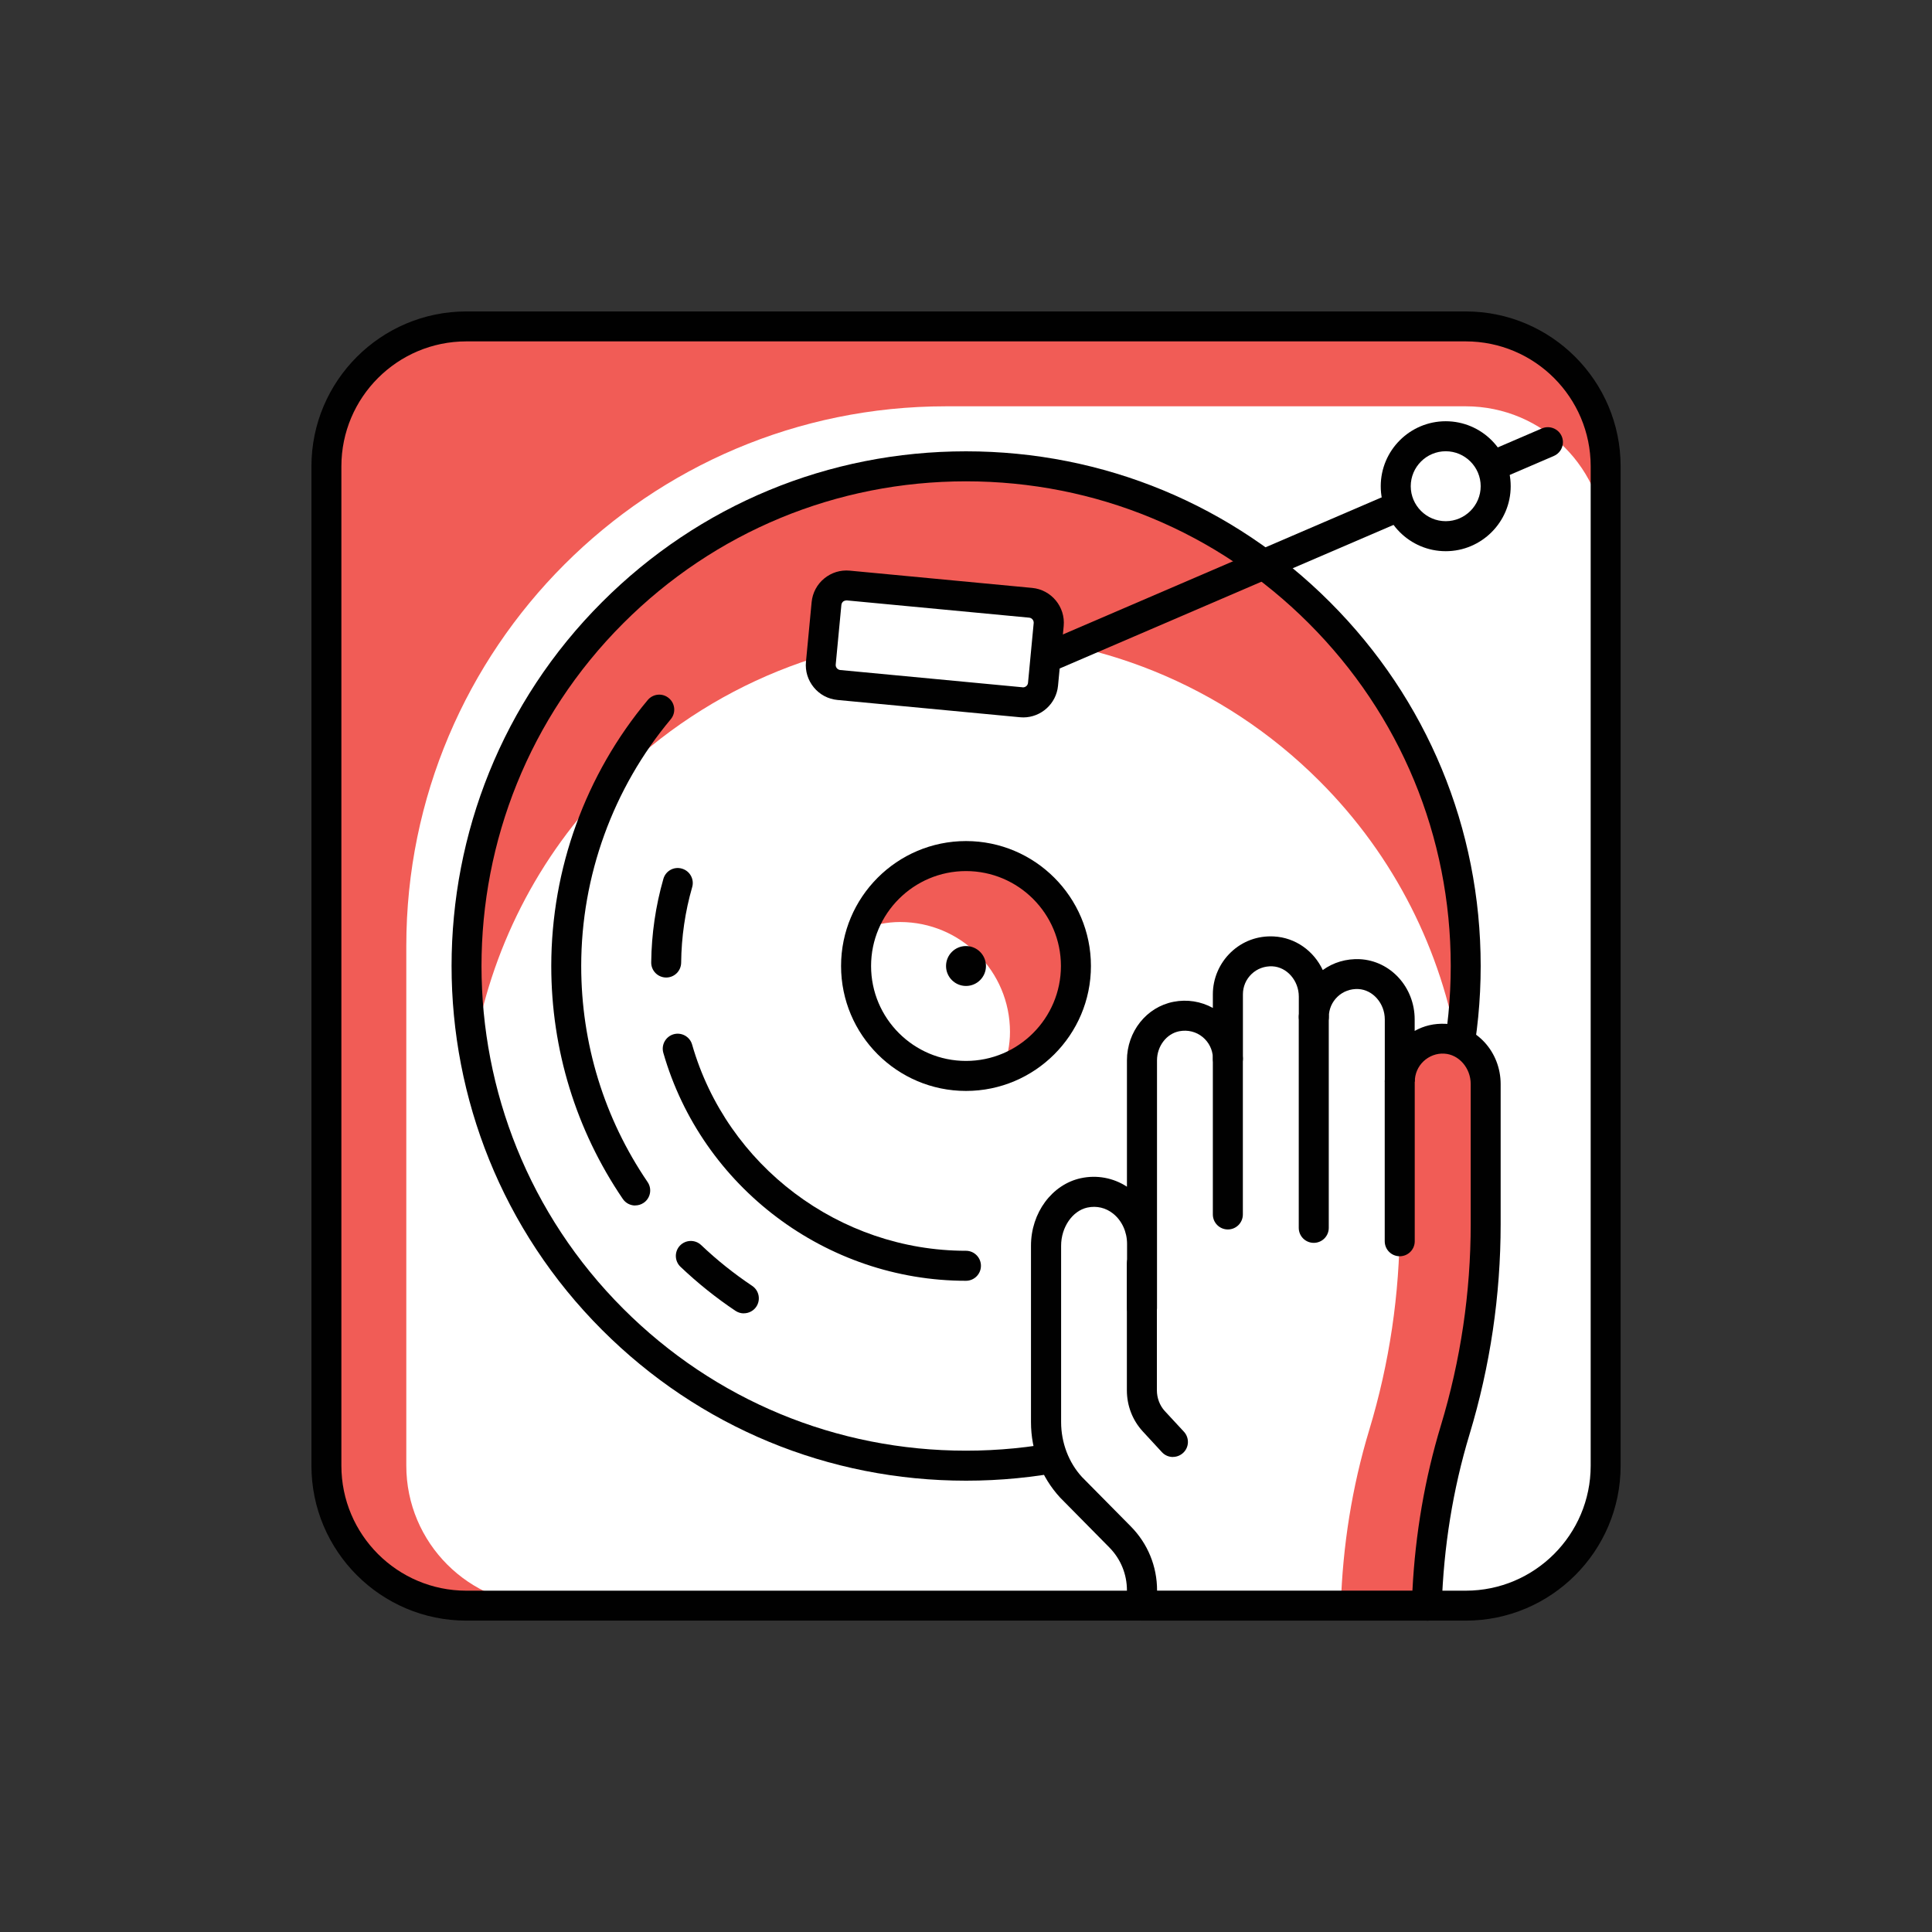 <?xml version="1.0" encoding="UTF-8"?>
<svg id="Layer_1" data-name="Layer 1" xmlns="http://www.w3.org/2000/svg" viewBox="0 0 300 300">
  <rect x="0" y="0" width="300" height="300" fill="#333333" stroke="none"/>
  <defs>
    <style>
      .cls-1 {
        fill: #f15c56;
      }

      .cls-1, .cls-2, .cls-3 {
        stroke-width: 0px;
      }

      .cls-2 {
        fill: #fff;
      }

      .cls-3 {
        fill: #010101;
      }
    </style>
  </defs>
  <rect class="cls-1" x="50.68" y="50.68" width="198.64" height="198.64" rx="21.73" ry="21.73"/>
  <path class="cls-2" d="m146.9,63.09h80.69c11.99,0,21.73,9.74,21.73,21.73v142.77c0,11.99-9.74,21.73-21.73,21.73H84.82c-11.99,0-21.73-9.74-21.73-21.73v-80.7c0-46.25,37.55-83.8,83.8-83.8Z"/>
  <path class="cls-3" d="m227.59,251.65H72.41c-13.26,0-24.05-10.79-24.05-24.05V72.41c0-13.26,10.79-24.05,24.05-24.05h155.19c13.26,0,24.05,10.79,24.05,24.05v155.19c0,13.26-10.79,24.05-24.05,24.05ZM72.41,53.01c-10.7,0-19.4,8.7-19.4,19.4v155.19c0,10.7,8.7,19.4,19.4,19.4h155.19c10.7,0,19.4-8.7,19.4-19.4V72.41c0-10.7-8.7-19.4-19.4-19.4H72.41Z"/>
  <path class="cls-2" d="m95.13,95.13c30.3-30.3,79.43-30.3,109.74,0,30.3,30.3,30.3,79.43,0,109.73-30.3,30.3-79.43,30.3-109.74,0-30.3-30.3-30.3-79.43,0-109.73Z"/>
  <path class="cls-1" d="m73.57,163.06c2.6-15.31,9.75-29.99,21.56-41.8,30.3-30.3,79.43-30.3,109.74,0,11.82,11.81,18.96,26.5,21.56,41.8,4.07-23.95-3.07-49.44-21.56-67.93-30.3-30.3-79.43-30.3-109.74,0-18.49,18.49-25.63,43.98-21.56,67.93Z"/>
  <path class="cls-3" d="m150,229.92c-21.35,0-41.42-8.31-56.51-23.41-31.16-31.16-31.16-81.86,0-113.02h0c15.09-15.1,35.17-23.41,56.51-23.41s41.42,8.31,56.51,23.41c15.1,15.09,23.41,35.17,23.41,56.51s-8.31,41.42-23.41,56.51c-15.09,15.1-35.16,23.41-56.51,23.41Zm-53.22-133.14c-29.35,29.35-29.35,77.1,0,106.44,14.22,14.22,33.12,22.04,53.22,22.04s39.01-7.83,53.22-22.04c14.22-14.22,22.05-33.11,22.05-53.22s-7.83-39.01-22.05-53.22c-14.22-14.22-33.12-22.04-53.22-22.04s-39.01,7.83-53.22,22.04h0Z"/>
  <path class="cls-3" d="m98.64,187.19c-.75,0-1.48-.36-1.93-1.02-7.27-10.69-11.11-23.2-11.11-36.17,0-15.08,5.32-29.75,14.98-41.3.83-.99,2.3-1.12,3.28-.29.99.82,1.12,2.29.29,3.28-8.96,10.71-13.9,24.32-13.9,38.31,0,12.04,3.56,23.64,10.31,33.55.72,1.06.45,2.51-.62,3.23-.4.27-.86.4-1.31.4Z"/>
  <path class="cls-3" d="m115.5,203.94c-.45,0-.89-.13-1.29-.39-3.02-2.02-5.9-4.33-8.54-6.84-.93-.88-.97-2.36-.09-3.29.89-.93,2.36-.97,3.29-.09,2.45,2.33,5.12,4.46,7.93,6.34,1.07.72,1.35,2.16.64,3.23-.45.67-1.19,1.03-1.94,1.03Z"/>
  <path class="cls-3" d="m103.45,151.79h-.03c-1.29-.02-2.32-1.07-2.3-2.36.05-4.41.69-8.77,1.89-12.96.35-1.23,1.63-1.96,2.88-1.59,1.24.36,1.95,1.65,1.59,2.88-1.09,3.79-1.67,7.73-1.71,11.73-.02,1.28-1.05,2.3-2.33,2.3Z"/>
  <path class="cls-3" d="m150,198.88c-21.7,0-41.02-14.55-47-35.4-.35-1.23.36-2.52,1.59-2.88,1.23-.35,2.53.36,2.88,1.6,5.4,18.85,22.89,32.02,42.52,32.02,1.28,0,2.33,1.04,2.33,2.33s-1.04,2.33-2.33,2.33Z"/>
  <circle class="cls-2" cx="150" cy="150" r="17.07"/>
  <path class="cls-1" d="m167.07,150c0-9.43-7.64-17.07-17.07-17.07-7.4,0-13.63,4.73-16,11.31,1.81-.65,3.73-1.07,5.76-1.07,9.43,0,17.07,7.64,17.07,17.07,0,2.03-.42,3.95-1.07,5.76,6.58-2.37,11.31-8.6,11.31-16Z"/>
  <path class="cls-3" d="m150,169.4c-10.7,0-19.4-8.7-19.4-19.4s8.7-19.4,19.4-19.4,19.4,8.7,19.4,19.4-8.7,19.4-19.4,19.4Zm0-34.14c-8.13,0-14.74,6.61-14.74,14.74s6.61,14.74,14.74,14.74,14.74-6.61,14.74-14.74-6.61-14.74-14.74-14.74Z"/>
  <circle class="cls-3" cx="150" cy="150" r="3.1"/>
  <path class="cls-3" d="m154.03,108.12c-.9,0-1.76-.53-2.14-1.41-.51-1.18.04-2.55,1.22-3.06l86.33-37.13c1.16-.5,2.55.04,3.06,1.22.51,1.18-.04,2.55-1.22,3.06l-86.33,37.13c-.3.13-.61.19-.92.19Z"/>
  <circle class="cls-2" cx="224.49" cy="75.5" r="7.76"/>
  <path class="cls-3" d="m224.49,85.59c-5.56,0-10.09-4.53-10.09-10.09s4.53-10.09,10.09-10.09,10.09,4.53,10.09,10.09-4.53,10.09-10.09,10.09Zm0-15.52c-2.99,0-5.43,2.44-5.43,5.43s2.44,5.43,5.43,5.43,5.43-2.44,5.43-5.43-2.44-5.43-5.43-5.43Z"/>
  <path class="cls-2" d="m158.56,109.05l-28.31-2.69c-1.71-.16-2.96-1.68-2.8-3.38l.88-9.27c.16-1.71,1.68-2.96,3.38-2.8l28.31,2.68c1.71.16,2.96,1.68,2.8,3.38l-.88,9.27c-.16,1.71-1.68,2.96-3.38,2.8Z"/>
  <path class="cls-3" d="m158.86,111.39c-.17,0-.34,0-.51-.02h0l-28.31-2.68c-1.45-.14-2.75-.83-3.67-1.95-.92-1.12-1.36-2.53-1.22-3.97l.88-9.27c.14-1.44.83-2.75,1.95-3.67,1.12-.92,2.52-1.36,3.98-1.22l28.31,2.68c2.98.28,5.18,2.94,4.9,5.92l-.88,9.27c-.27,2.81-2.64,4.92-5.41,4.92Zm-.08-4.66c.43.03.81-.27.85-.7l.88-9.27c.04-.42-.27-.81-.7-.85l-28.31-2.68c-.27,0-.48.1-.57.17-.09.08-.25.25-.28.52l-.88,9.27c-.04.42.27.8.7.85l28.31,2.68Z"/>
  <path class="cls-2" d="m225.95,222.05c3.14-10.37,4.74-21.15,4.74-31.99v-21.74c0-3.61-2.7-6.85-6.31-7.03-3.85-.2-7.03,2.86-7.03,6.67h0v-9.67c0-3.61-2.71-6.85-6.32-7.03-3.85-.2-7.03,2.86-7.03,6.67v-3.16c0-3.62-2.71-6.86-6.32-7.04-3.85-.19-7.02,2.87-7.02,6.67v9.99h0c0-4.11-3.73-7.37-8-6.54-3.17.61-5.35,3.57-5.35,6.8v38.45s0-9.96,0-9.96c0-5.01-4.2-8.95-8.99-7.9-3.51.76-5.91,4.33-5.91,8.21v27.39c0,3.79,1.39,7.42,3.86,10.1l7.63,7.73c2.19,2.21,3.41,5.2,3.41,8.31v2.37h44.23c.29-9.24,1.72-18.41,4.41-27.26Z"/>
  <path class="cls-1" d="m225.95,222.05h0c3.14-10.37,4.74-21.15,4.74-31.99v-21.74c0-3.61-2.7-6.85-6.31-7.03-3.85-.2-7.03,2.86-7.03,6.67h0v22.11c0,10.84-1.6,21.62-4.74,31.99h0c-2.68,8.86-4.12,18.03-4.41,27.26h13.35c.29-9.24,1.72-18.41,4.41-27.26Z"/>
  <path class="cls-3" d="m221.55,251.65h-44.23c-1.29,0-2.33-1.04-2.33-2.33v-2.37c0-2.51-.97-4.88-2.74-6.67l-7.63-7.73c-2.94-3.19-4.53-7.33-4.53-11.73v-27.39c0-5.1,3.26-9.51,7.74-10.48,2.49-.54,5.05-.06,7.16,1.32v-19.62c0-4.46,3.04-8.28,7.23-9.09,2.12-.42,4.27-.06,6.11.95v-2.11c0-2.46,1.02-4.83,2.8-6.53,1.8-1.72,4.15-2.59,6.66-2.46,3.36.17,6.22,2.25,7.61,5.22,1.65-1.2,3.66-1.78,5.74-1.69,4.78.24,8.53,4.35,8.53,9.36v1.78c1.45-.81,3.05-1.19,4.83-1.1,4.78.25,8.52,4.36,8.52,9.36v21.74c0,11.08-1.63,22.07-4.84,32.67-2.57,8.49-4.02,17.46-4.31,26.66-.04,1.26-1.07,2.26-2.33,2.26Zm-41.9-4.66h39.67c.45-8.82,1.93-17.43,4.41-25.61h0c3.08-10.16,4.64-20.7,4.64-31.32v-21.74c0-2.48-1.84-4.59-4.1-4.71-1.17-.08-2.35.36-3.23,1.19-.87.83-1.35,1.95-1.35,3.16h-4.66c0-.11,0-.21,0-.32v-9.35c0-2.48-1.85-4.6-4.11-4.71-1.2-.06-2.36.36-3.23,1.19-.87.83-1.35,1.95-1.35,3.15,0,1.28-1.04,2.33-2.33,2.33s-2.33-1.04-2.33-2.33v-3.16c0-2.49-1.84-4.6-4.11-4.71-1.2-.05-2.35.36-3.22,1.19-.87.83-1.35,1.95-1.35,3.16v9.99c0,1.29-1.04,2.33-2.33,2.33h0c-1.29,0-2.33-1.04-2.33-2.33v-.16c-.05-1.24-.62-2.39-1.58-3.19-1.02-.84-2.32-1.16-3.64-.91-1.98.38-3.46,2.32-3.46,4.52v38.45c0,1.28-1.04,2.33-2.32,2.33s-2.33-1.04-2.33-2.33v-9.96c0-1.85-.8-3.59-2.14-4.67-1.15-.93-2.57-1.27-4.03-.96-2.32.51-4.07,3.06-4.07,5.93v27.39c0,3.18,1.18,6.28,3.24,8.52l7.58,7.67c2.63,2.66,4.08,6.19,4.08,9.94v.04Z"/>
  <path class="cls-3" d="m190.66,190.91c-1.28,0-2.33-1.04-2.33-2.33v-24.2c0-1.28,1.04-2.33,2.33-2.33s2.33,1.04,2.33,2.33v24.2c0,1.29-1.04,2.33-2.33,2.33Z"/>
  <path class="cls-3" d="m217.35,195.07c-1.29,0-2.33-1.04-2.33-2.33v-24.78c0-1.29,1.04-2.33,2.33-2.33s2.33,1.04,2.33,2.33v24.78c0,1.29-1.04,2.33-2.33,2.33Z"/>
  <path class="cls-3" d="m182.13,226.24c-.63,0-1.25-.25-1.71-.75l-2.98-3.23c-1.58-1.72-2.46-3.98-2.46-6.38v-19.66c0-1.29,1.04-2.33,2.33-2.33s2.33,1.04,2.33,2.33v19.66c0,1.21.45,2.38,1.22,3.22l2.98,3.22c.87.95.82,2.42-.13,3.29-.45.41-1.01.62-1.58.62Z"/>
  <path class="cls-3" d="m204,192.99c-1.29,0-2.33-1.04-2.33-2.33v-32.74c0-1.29,1.04-2.33,2.33-2.33s2.33,1.04,2.33,2.33v32.74c0,1.29-1.04,2.33-2.33,2.33Z"/>
</svg>